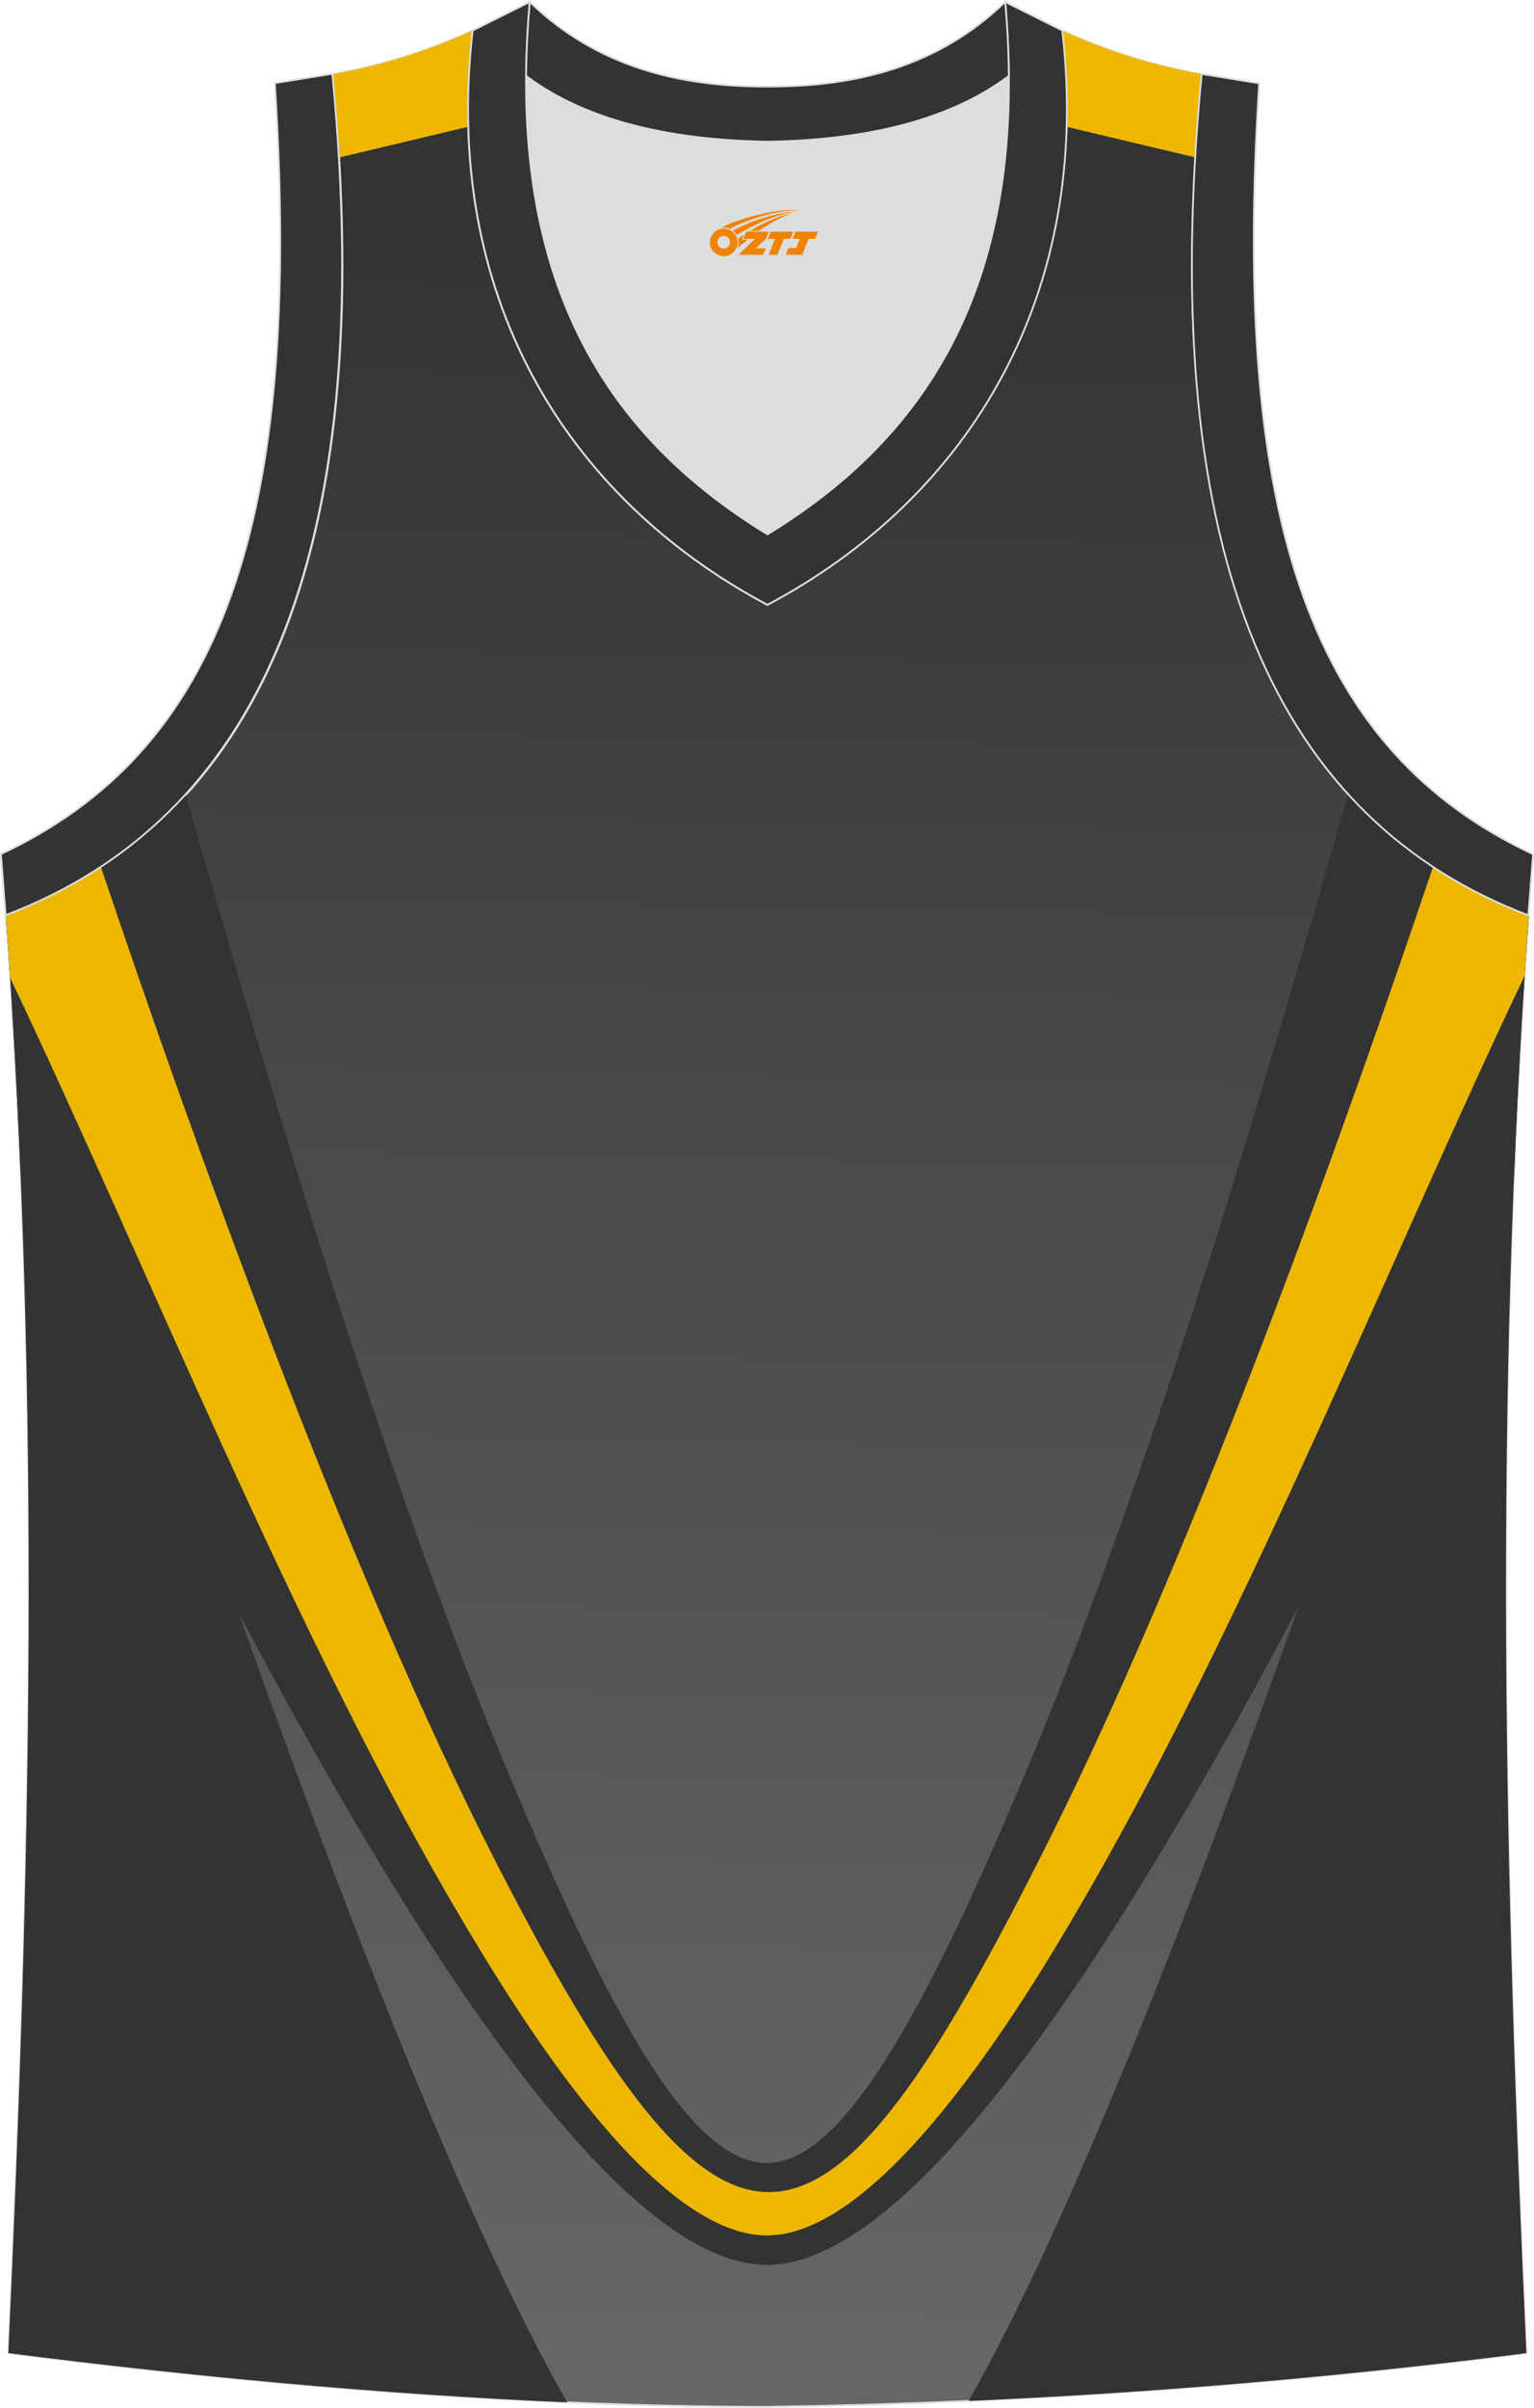 <?xml version="1.0" encoding="utf-8"?>
<!-- Generator: Adobe Illustrator 22.0.0, SVG Export Plug-In . SVG Version: 6.00 Build 0)  -->
<svg xmlns="http://www.w3.org/2000/svg" xmlns:xlink="http://www.w3.org/1999/xlink" version="1.1" id="图层_1" x="0px" y="0px" width="340.57px" height="534.36px" viewBox="0 0 340.57 534.36" enable-background="new 0 0 340.57 534.36" xml:space="preserve">
<g>
	
		<linearGradient id="SVGID_1_" gradientUnits="userSpaceOnUse" x1="-1817.509" y1="423.296" x2="-1825.678" y2="-44.735" gradientTransform="matrix(1 0 0 -1 1992.971 473.403)">
		<stop offset="0" style="stop-color:#333333"/>
		<stop offset="1" style="stop-color:#666666"/>
	</linearGradient>
	<path fill="url(#SVGID_1_)" stroke="#DCDDDD" stroke-width="0.4" stroke-miterlimit="22.926" d="M170.34,534.16   c0.02,0,0.03,0,0.05,0H170.34L170.34,534.16L170.34,534.16z M170.39,534.16c57.65-0.83,113.48-4.91,168.49-11.91   c-4.81-104.47-7.38-209.79,0.52-319.02h-0.01c-54.79-20.88-83.05-77.61-72.53-186.74l0.02,0c-10.7-2.01-19.83-4.65-31.07-9.71   c6.73,58.28-20.29,103.43-65.45,127.46C125.2,110.21,98.18,65.06,104.91,6.78c-11.24,5.07-20.37,7.7-31.07,9.71l0.02,0   C84.38,125.61,56.12,182.34,1.33,203.22l-0.16-2.08c8.09,109.98,5.52,215.97,0.68,321.11C56.41,529.2,115.42,534.16,170.39,534.16z   "/>
	<path fill="#EDB700" d="M236.78,28.14l28.65,6.81c0.35-5.99,0.83-12.14,1.44-18.47l0.02,0c-10.7-2.01-19.83-4.64-31.07-9.71   C236.66,14.11,236.97,21.24,236.78,28.14z"/>
	<path fill="#333333" d="M339.34,203.2C328,239.6,260.54,453.09,215.05,532.86c42-1.85,83.14-5.43,123.83-10.61   c-4.81-104.47-7.38-209.79,0.52-319.02h-0.01L339.34,203.2z"/>
	<path fill="#333333" d="M1.28,202.67l0.01,0.03l0.04,0.52l0.11-0.04c11.34,36.38,78.97,250.46,124.48,329.99   c-41.51-1.78-83.99-5.81-124.07-10.92C6.67,417.6,9.23,312.1,1.28,202.67z"/>
	<path fill="#333333" d="M229.23,389.73c26.54-64.05,51.27-147.45,70.05-213.5c11.02,12.17,24.49,21.04,40.11,27h0.01   c-1.36,18.75-2.4,37.38-3.18,55.92c-40.98,87.7-117.32,243.45-165.95,243.52C121.71,502.59,45.56,347.37,4.53,259.6   c-0.81-19.37-1.91-38.85-3.36-58.45l0.16,2.08c15.56-5.93,28.97-14.75,39.97-26.83c18.77,66.02,43.48,149.34,70,213.34   c24.35,58.75,42.27,90.3,58.99,90.3C186.67,480.03,204.91,448.4,229.23,389.73z"/>
	<path fill="#EDB700" d="M232.77,408.64c33.21-66.25,66.42-160.05,85.37-216.23c6.55,4.33,13.65,7.92,21.25,10.82h0.01   c-0.32,4.46-0.63,8.92-0.92,13.37c-28.05,58.64-60.99,140.91-96.63,202.81c-11.65,20.23-44.64,76.71-71.56,76.72   c-25.51,0.01-55.74-49.92-67.41-69.53C65.72,364.17,31.37,277.98,2.27,217.07c-0.34-5.3-0.71-10.61-1.1-15.93l0.16,2.08   c7.55-2.88,14.59-6.44,21.1-10.71c19.51,57.84,54.1,155.46,88.26,221.9c24.16,46.98,42.16,71.72,59.59,72.09   C189.37,486.91,207.77,458.51,232.77,408.64z"/>
	<path fill="#EDB700" d="M103.94,28.14L75.3,34.95c-0.35-5.99-0.82-12.14-1.44-18.47l-0.02,0c10.7-2.01,19.83-4.64,31.07-9.71   C104.06,14.11,103.75,21.24,103.94,28.14z"/>
	<path fill="#DCDDDD" d="M170.39,31.46c26.58-0.42,43.13-6.73,53.54-14.56c0.02-0.06,0.03-0.11,0.05-0.17   c0.48,51.9-21.22,82.11-53.59,101.88c-32.37-19.76-54.07-49.97-53.59-101.88c0.02,0.06,0.03,0.12,0.05,0.17   C127.27,24.73,143.82,31.04,170.39,31.46z"/>
	<path fill="#333331" stroke="#DCDDDD" stroke-width="0.4" stroke-miterlimit="22.926" d="M1.25,203.11   C56.04,182.24,84.3,125.5,73.78,16.37l-12.77,2.08c6.33,98.14-12.06,148.24-60.81,171.1L1.25,203.11z"/>
	<path fill="#333332" stroke="#DCDDDD" stroke-width="0.4" stroke-miterlimit="22.926" d="M117.62,0.43   c-5.55,62.03,17.15,96.41,52.77,118.16c35.62-21.75,58.32-56.13,52.77-118.16l12.68,6.34c6.73,58.28-20.29,103.43-65.45,127.46   c-45.16-24.02-72.18-69.18-65.45-127.46L117.62,0.43z"/>
	<path fill="#333331" stroke="#DCDDDD" stroke-width="0.4" stroke-miterlimit="22.926" d="M339.32,203.15   c-54.79-20.88-83.05-77.61-72.53-186.74l12.77,2.08c-6.33,98.14,12.07,148.24,60.81,171.1L339.32,203.15z"/>
	<path fill="#333332" stroke="#DCDDDD" stroke-width="0.4" stroke-miterlimit="22.926" d="M117.62,0.43   c14.89,14.36,33.08,18.84,52.77,18.78c19.7,0.05,37.88-4.42,52.77-18.78c0.51,5.65,0.77,11.07,0.82,16.27   c-0.02,0.06-0.04,0.13-0.05,0.19c-10.42,7.83-26.96,14.15-53.54,14.56c-26.57-0.42-43.12-6.73-53.54-14.56   c-0.02-0.06-0.04-0.13-0.06-0.19C116.85,11.5,117.12,6.08,117.62,0.43z"/>
	
</g>
<g id="图层_x0020_1">
	<path fill="#F08300" d="M157.78,54.81c0.416,1.136,1.472,1.984,2.752,2.032c0.144,0,0.304,0,0.448-0.016h0.016   c0.016,0,0.064,0,0.128-0.016c0.032,0,0.048-0.016,0.08-0.016c0.064-0.016,0.144-0.032,0.224-0.048c0.016,0,0.016,0,0.032,0   c0.192-0.048,0.4-0.112,0.576-0.208c0.192-0.096,0.4-0.224,0.608-0.384c0.672-0.56,1.104-1.408,1.104-2.352   c0-0.224-0.032-0.448-0.08-0.672l0,0C163.62,52.93,163.57,52.76,163.49,52.58C163.02,51.49,161.94,50.73,160.67,50.73C158.98,50.73,157.6,52.1,157.6,53.8C157.6,54.15,157.66,54.49,157.78,54.81L157.78,54.81L157.78,54.81z M162.08,53.83L162.08,53.83C162.05,54.61,161.39,55.21,160.61,55.17C159.82,55.14,159.23,54.49,159.26,53.7c0.032-0.784,0.688-1.376,1.472-1.344   C161.5,52.39,162.11,53.06,162.08,53.83L162.08,53.83z"/>
	<polygon fill="#F08300" points="176.11,51.41 ,175.47,53 ,174.03,53 ,172.61,56.55 ,170.66,56.55 ,172.06,53 ,170.48,53    ,171.12,51.41"/>
	<path fill="#F08300" d="M178.08,46.68c-1.008-0.096-3.024-0.144-5.056,0.112c-2.416,0.304-5.152,0.912-7.616,1.664   C163.36,49.06,161.49,49.78,160.14,50.55C160.34,50.52,160.53,50.5,160.72,50.5c0.48,0,0.944,0.112,1.36,0.288   C166.18,48.47,173.38,46.42,178.08,46.68L178.08,46.68L178.08,46.68z"/>
	<path fill="#F08300" d="M163.55,52.15c4-2.368,8.88-4.672,13.488-5.248c-4.608,0.288-10.224,2-14.288,4.304   C163.07,51.46,163.34,51.78,163.55,52.15C163.55,52.15,163.55,52.15,163.55,52.15z"/>
	<polygon fill="#F08300" points="181.6,51.41 ,180.98,53 ,179.52,53 ,178.11,56.55 ,177.65,56.55 ,176.14,56.55 ,174.45,56.55    ,175.04,55.05 ,176.75,55.05 ,177.57,53 ,175.98,53 ,176.62,51.41"/>
	<polygon fill="#F08300" points="170.69,51.41 ,170.05,53 ,167.76,55.11 ,170.02,55.11 ,169.44,56.55 ,163.95,56.55 ,167.62,53    ,165.04,53 ,165.68,51.41"/>
	<path fill="#F08300" d="M175.97,47.27c-3.376,0.752-6.464,2.192-9.424,3.952h1.888C170.86,49.65,173.2,48.22,175.97,47.27z    M165.17,52.09C164.54,52.47,164.48,52.52,163.87,52.93c0.064,0.256,0.112,0.544,0.112,0.816c0,0.496-0.112,0.976-0.32,1.392   c0.176-0.16,0.32-0.304,0.432-0.4c0.272-0.24,0.768-0.64,1.6-1.296l0.32-0.256H164.69l0,0L165.17,52.09L165.17,52.09L165.17,52.09z"/>
</g>
</svg>